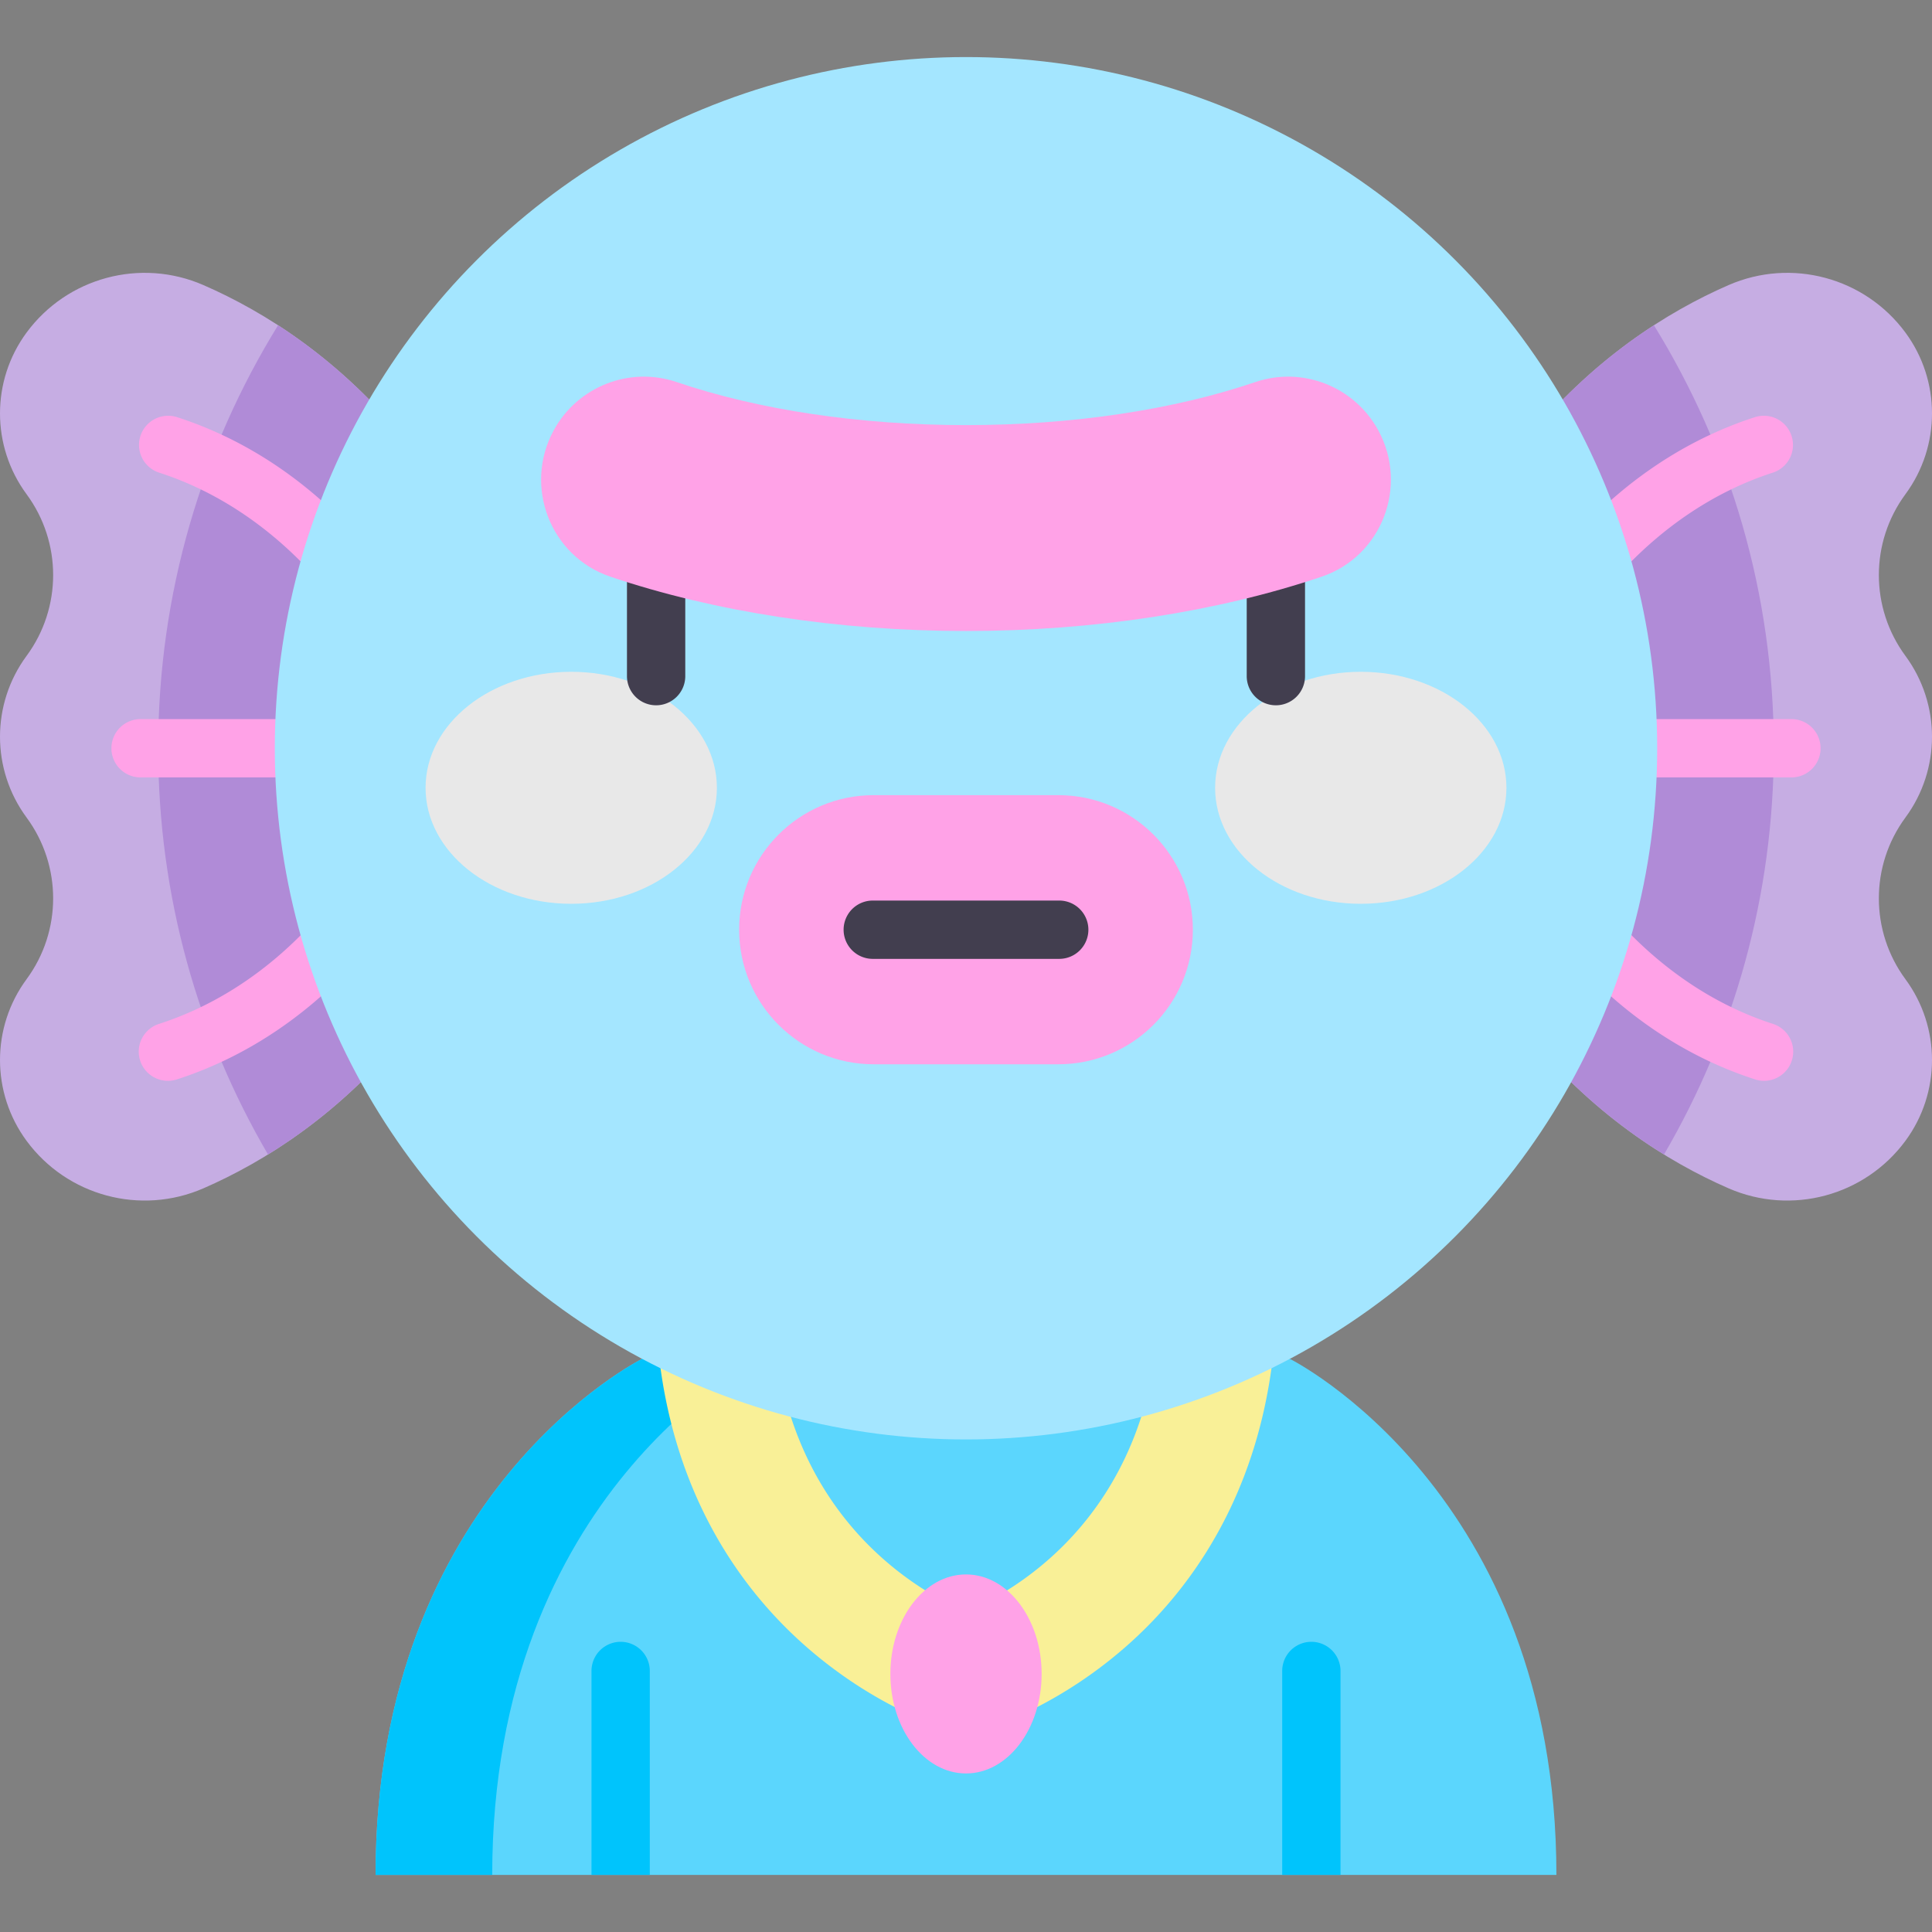 <svg height="512" viewBox="0 0 497 497" width="512" xmlns="http://www.w3.org/2000/svg"><rect x="0" y="0" width="497" height="497" fill="#808080" stroke="none"/><path d="M490.164 210.305c9.114-12.363 9.114-29.221 0-41.584-9.114-12.363-9.114-29.221 0-41.584 9.114-12.363 9.114-29.221 0-41.584-10.46-14.189-29.338-19.257-45.499-12.214-15.691 6.838-35.201 19.036-52.705 40.708v150.936c17.504 21.671 37.014 33.87 52.705 40.708 16.16 7.042 35.038 1.975 45.499-12.214 9.114-12.363 9.114-29.221 0-41.584-9.114-12.367-9.114-29.224 0-41.588zM6.836 210.305c-9.114-12.363-9.114-29.221 0-41.584 9.114-12.363 9.114-29.221 0-41.584-9.114-12.363-9.114-29.221 0-41.584 10.46-14.189 29.338-19.257 45.499-12.214 15.691 6.838 35.201 19.036 52.705 40.708v150.936c-17.504 21.671-37.014 33.87-52.705 40.708-16.16 7.042-35.038 1.975-45.499-12.214-9.114-12.363-9.114-29.221 0-41.584 9.114-12.367 9.114-29.224 0-41.588z" fill="#c6ade3"/><path d="M425.465 83.67c-11.014 7.135-22.645 16.929-33.505 30.375v150.936c11.717 14.507 24.329 24.753 36.097 32.004 17.947-30.72 28.249-66.427 28.249-104.5 0-39.869-11.296-77.145-30.841-108.815zM71.535 83.67c-19.545 31.67-30.841 68.946-30.841 108.815 0 38.073 10.301 73.78 28.249 104.5 11.768-7.251 24.38-17.497 36.097-32.004V114.045c-10.86-13.446-22.492-23.24-33.505-30.375z" fill="#b08bd7"/><path d="M400.38 482.321c0-98.606-68.541-132.744-68.541-132.744H165.161S96.62 383.714 96.62 482.321z" fill="#5bd6fd"/><path d="M195.161 349.577h-30S96.62 383.714 96.62 482.321h30c0-98.607 68.541-132.744 68.541-132.744z" fill="#00c4fc"/><path d="M453.803 278.037a7.475 7.475 0 01-2.302-.364c-38.293-12.343-56.86-44.185-57.631-45.534a7.5 7.5 0 0113.015-7.458c.273.468 16.728 28.242 49.218 38.715a7.503 7.503 0 01-2.3 14.641zM400.372 164.045a7.446 7.446 0 01-3.726-.998 7.492 7.492 0 01-2.777-10.217c.771-1.35 19.338-33.191 57.631-45.534a7.5 7.5 0 014.602 14.276c-32.602 10.509-49.058 38.438-49.22 38.719a7.511 7.511 0 01-6.51 3.754zM460.839 199.985h-54.542a7.5 7.5 0 010-15h54.542a7.5 7.5 0 010 15zM43.197 278.037a7.5 7.5 0 01-2.3-14.64c32.82-10.579 49.051-38.423 49.211-38.703a7.5 7.5 0 0113.022 7.446c-.771 1.35-19.338 33.191-57.631 45.534a7.504 7.504 0 01-2.302.363zM96.627 164.055a7.496 7.496 0 01-6.511-3.767c-.273-.468-16.728-28.242-49.218-38.715a7.5 7.5 0 014.602-14.276c38.293 12.343 56.86 44.184 57.631 45.534a7.5 7.5 0 01-6.504 11.224zM90.703 199.985H36.161a7.5 7.5 0 010-15h54.542a7.5 7.5 0 010 15z" fill="#ffa2e7"/><path d="M248.5 445.622a15 15 0 01-4.159-.588c-2.009-.579-20.152-6.14-38.46-22.779-17.078-15.521-37.418-43.919-37.339-91.069l30.013.051c-.097 57.196 37.283 77.993 49.961 83.397 12.779-5.404 50.026-26.078 49.929-83.397l30.013-.051c.08 47.151-20.261 75.549-37.339 91.069-18.308 16.638-36.452 22.199-38.46 22.779a15.042 15.042 0 01-4.159.588z" fill="#f9f097"/><circle cx="248.5" cy="192.485" fill="#a4e6ff" r="177.806"/><g fill="#e8e8e8"><ellipse cx="146.946" cy="202.658" rx="37.471" ry="29.84"/><ellipse cx="350.054" cy="202.658" rx="37.471" ry="29.84"/></g><path d="M168.784 181.433a7.5 7.5 0 01-7.5-7.5v-25.318a7.5 7.5 0 0115 0v25.318a7.5 7.5 0 01-7.5 7.5zM328.215 181.433a7.5 7.5 0 01-7.5-7.5v-25.318a7.5 7.5 0 0115 0v25.318a7.5 7.5 0 01-7.5 7.5z" fill="#423e4f"/><path d="M354.557 110.694c-6.144-11.266-19.494-16.529-31.645-12.402-20.99 7.129-46.986 11.066-74.412 11.066s-53.422-3.938-74.412-11.067c-12.151-4.127-25.501 1.136-31.645 12.402-7.83 14.358-.923 32.427 14.572 37.658 26.684 9.008 58.577 13.97 91.485 13.97s64.801-4.962 91.485-13.97c15.495-5.23 22.402-23.298 14.572-37.657zM272.242 204.549h-47.483c-19.119 0-34.617 15.499-34.617 34.617 0 19.118 15.499 34.617 34.617 34.617h47.483c19.118 0 34.617-15.499 34.617-34.617 0-19.119-15.499-34.617-34.617-34.617z" fill="#ffa2e7"/><path d="M272.484 246.666h-47.969a7.5 7.5 0 010-15h47.969a7.5 7.5 0 010 15z" fill="#423e4f"/><path d="M152.158 482.321v-52.47a7.5 7.5 0 0115 0v52.47zM329.842 482.321v-52.47a7.5 7.5 0 0115 0v52.47z" fill="#00c4fc"/><ellipse cx="248.5" cy="430.615" fill="#ffa2e7" rx="19.457" ry="25.598"/></svg>
